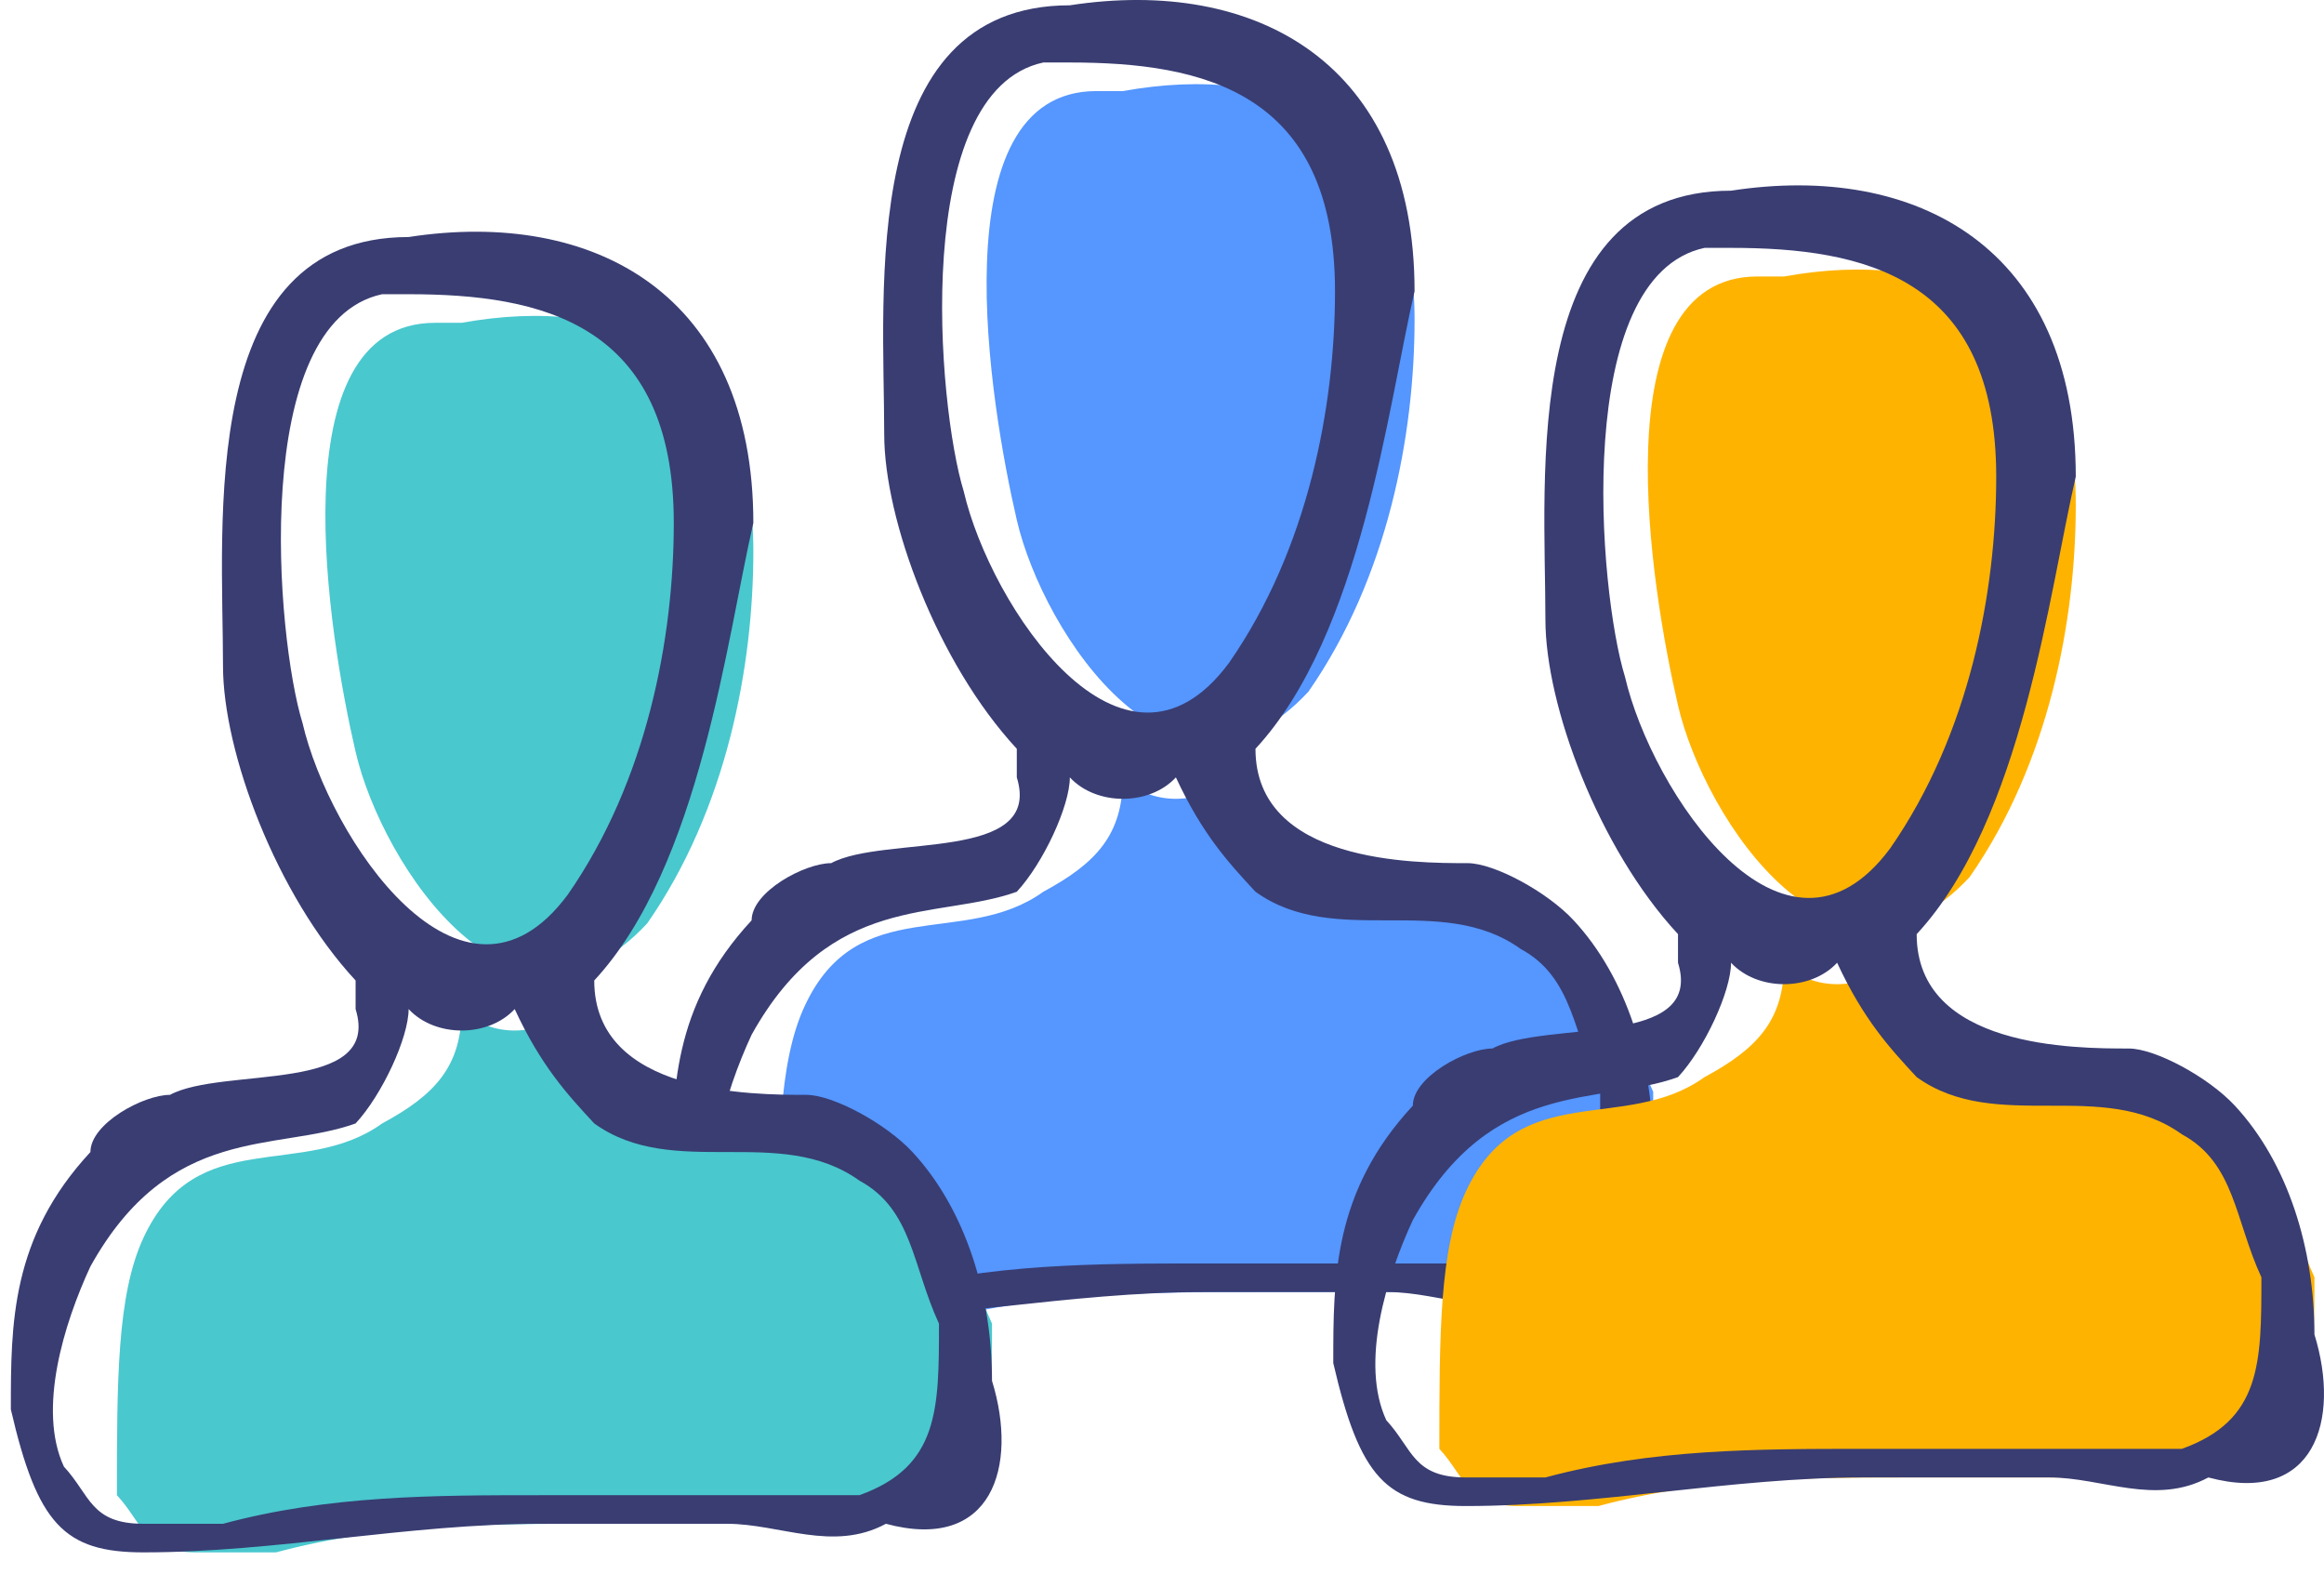 <?xml version="1.0" encoding="UTF-8"?> <svg xmlns="http://www.w3.org/2000/svg" width="96" height="65" viewBox="0 0 96 65" fill="none"> <path d="M42.002 21.478C40.907 16.754 38.716 3.762 45.288 3.762C45.288 3.762 45.288 3.762 46.383 3.762C52.956 2.581 58.433 4.944 58.433 13.211C58.433 17.935 57.337 23.84 54.051 28.565C48.574 34.47 43.097 26.203 42.002 21.478Z" fill="#5596FF"></path> <path d="M65.005 53.367C62.814 53.367 60.624 53.367 58.433 53.367C56.242 53.367 54.051 53.367 51.861 53.367C47.479 53.367 43.097 53.367 38.716 54.548C37.62 54.548 36.525 54.548 35.43 54.548C33.239 54.548 33.239 53.367 32.143 52.186C32.143 47.461 32.143 43.918 33.239 41.556C35.43 36.832 39.811 39.194 43.097 36.832C45.288 35.651 46.383 34.47 46.383 32.108C47.479 33.289 49.67 33.289 50.765 32.108C50.765 34.47 51.861 35.651 54.051 36.832C57.337 39.194 61.719 36.832 65.005 39.194C67.196 40.375 67.196 42.737 68.291 45.099C68.291 48.642 68.291 52.186 65.005 53.367Z" fill="#5596FF"></path> <path d="M65.005 38.013C63.91 36.832 61.719 35.651 60.624 35.651C58.433 35.651 51.861 35.651 51.861 30.927C56.242 26.202 57.337 16.754 58.433 12.03C58.433 2.581 51.861 -0.962 44.193 0.219C35.43 0.219 36.525 12.03 36.525 17.935C36.525 21.478 38.716 27.383 42.002 30.927C42.002 30.927 42.002 30.927 42.002 32.108C43.097 35.651 36.525 34.47 34.334 35.651C33.239 35.651 31.048 36.832 31.048 38.013C27.762 41.556 27.762 45.099 27.762 48.642C28.857 53.367 29.953 54.548 33.239 54.548C38.716 54.548 44.193 53.367 49.67 53.367C51.861 53.367 55.147 53.367 57.337 53.367C59.528 53.367 61.719 54.548 63.91 53.367C68.291 54.548 69.387 51.005 68.291 47.461C68.291 43.918 67.196 40.375 65.005 38.013ZM39.811 20.297C38.716 16.754 37.62 3.762 43.097 2.581C43.097 2.581 43.097 2.581 44.193 2.581C49.67 2.581 55.147 3.762 55.147 12.03C55.147 16.754 54.051 22.659 50.765 27.383C46.384 33.289 40.907 25.021 39.811 20.297ZM62.815 52.185C60.624 52.185 58.433 52.185 56.242 52.185C54.051 52.185 51.861 52.185 49.67 52.185C45.288 52.185 40.907 52.185 36.525 53.367C35.43 53.367 34.334 53.367 33.239 53.367C31.048 53.367 31.048 52.185 29.953 51.005C28.857 48.642 29.953 45.099 31.048 42.737C34.334 36.832 38.716 38.013 42.002 36.832C43.097 35.651 44.193 33.289 44.193 32.108C45.288 33.289 47.479 33.289 48.574 32.108C49.67 34.47 50.765 35.651 51.861 36.832C55.147 39.194 59.528 36.832 62.815 39.194C65.005 40.375 65.005 42.737 66.101 45.099C66.101 48.642 66.101 51.005 62.815 52.185Z" fill="#393D72"></path> <path d="M14.688 31.049C13.593 26.325 11.402 13.333 17.975 13.333C17.975 13.333 17.975 13.333 19.07 13.333C25.642 12.152 31.119 14.514 31.119 22.782C31.119 27.506 30.024 33.411 26.738 38.135C21.261 44.041 15.784 35.773 14.688 31.049Z" fill="#49C8CE"></path> <path d="M37.692 62.937C35.501 62.937 33.31 62.937 31.119 62.937C28.929 62.937 26.738 62.937 24.547 62.937C20.166 62.937 15.784 62.937 11.402 64.118C10.307 64.118 9.212 64.118 8.116 64.118C5.925 64.118 5.925 62.937 4.83 61.756C4.83 57.032 4.83 53.489 5.925 51.127C8.116 46.403 12.498 48.765 15.784 46.403C17.975 45.221 19.07 44.04 19.07 41.678C20.166 42.859 22.356 42.859 23.452 41.678C23.452 44.04 24.547 45.221 26.738 46.403C30.024 48.765 34.406 46.403 37.692 48.765C39.883 49.946 39.883 52.308 40.978 54.67C40.978 58.213 40.978 61.756 37.692 62.937Z" fill="#49C8CE"></path> <path d="M37.692 47.583C36.596 46.402 34.406 45.221 33.31 45.221C31.119 45.221 24.547 45.221 24.547 40.497C28.929 35.773 30.024 26.325 31.119 21.6C31.119 12.152 24.547 8.609 16.879 9.79C8.116 9.79 9.212 21.6 9.212 27.506C9.212 31.049 11.402 36.954 14.689 40.497C14.689 40.497 14.689 40.497 14.689 41.678C15.784 45.221 9.212 44.04 7.021 45.221C5.925 45.221 3.735 46.402 3.735 47.583C0.448 51.127 0.448 54.67 0.448 58.213C1.544 62.937 2.639 64.118 5.925 64.118C11.402 64.118 16.879 62.937 22.356 62.937C24.547 62.937 27.833 62.937 30.024 62.937C32.215 62.937 34.406 64.118 36.596 62.937C40.978 64.118 42.073 60.575 40.978 57.032C40.978 53.489 39.883 49.946 37.692 47.583ZM12.498 29.868C11.402 26.325 10.307 13.333 15.784 12.152C15.784 12.152 15.784 12.152 16.879 12.152C22.356 12.152 27.833 13.333 27.833 21.6C27.833 26.325 26.738 32.23 23.452 36.954C19.07 42.859 13.593 34.592 12.498 29.868ZM35.501 61.756C33.31 61.756 31.119 61.756 28.929 61.756C26.738 61.756 24.547 61.756 22.356 61.756C17.975 61.756 13.593 61.756 9.212 62.937C8.116 62.937 7.021 62.937 5.925 62.937C3.735 62.937 3.735 61.756 2.639 60.575C1.544 58.213 2.639 54.67 3.735 52.308C7.021 46.402 11.402 47.583 14.689 46.402C15.784 45.221 16.879 42.859 16.879 41.678C17.975 42.859 20.166 42.859 21.261 41.678C22.356 44.04 23.452 45.221 24.547 46.402C27.833 48.764 32.215 46.402 35.501 48.764C37.692 49.946 37.692 52.308 38.787 54.67C38.787 58.213 38.787 60.575 35.501 61.756Z" fill="#393D72"></path> <path d="M69.315 29.135C68.22 24.411 66.029 11.419 72.602 11.419C72.602 11.419 72.602 11.419 73.697 11.419C80.269 10.238 85.746 12.6 85.746 20.867C85.746 25.592 84.651 31.497 81.365 36.221C75.888 42.127 70.411 33.859 69.315 29.135Z" fill="#FFB301"></path> <path d="M92.319 61.023C90.128 61.023 87.937 61.023 85.746 61.023C83.555 61.023 81.365 61.023 79.174 61.023C74.792 61.023 70.411 61.023 66.029 62.204C64.934 62.204 63.838 62.204 62.743 62.204C60.552 62.204 60.552 61.023 59.457 59.842C59.457 55.118 59.457 51.575 60.552 49.213C62.743 44.488 67.125 46.85 70.411 44.488C72.602 43.307 73.697 42.126 73.697 39.764C74.792 40.945 76.983 40.945 78.079 39.764C78.079 42.126 79.174 43.307 81.365 44.488C84.651 46.85 89.032 44.488 92.319 46.85C94.51 48.032 94.51 50.394 95.605 52.756C95.605 56.299 95.605 59.842 92.319 61.023Z" fill="#FFB301"></path> <path d="M92.319 45.669C91.223 44.488 89.032 43.307 87.937 43.307C85.746 43.307 79.174 43.307 79.174 38.583C83.556 33.859 84.651 24.41 85.746 19.686C85.746 10.238 79.174 6.695 71.506 7.876C62.743 7.876 63.838 19.686 63.838 25.591C63.838 29.135 66.029 35.04 69.315 38.583C69.315 38.583 69.315 38.583 69.315 39.764C70.411 43.307 63.838 42.126 61.648 43.307C60.552 43.307 58.361 44.488 58.361 45.669C55.075 49.212 55.075 52.756 55.075 56.299C56.171 61.023 57.266 62.204 60.552 62.204C66.029 62.204 71.506 61.023 76.983 61.023C79.174 61.023 82.46 61.023 84.651 61.023C86.842 61.023 89.032 62.204 91.223 61.023C95.605 62.204 96.7 58.661 95.605 55.118C95.605 51.575 94.51 48.032 92.319 45.669ZM67.125 27.954C66.029 24.41 64.934 11.419 70.411 10.238C70.411 10.238 70.411 10.238 71.506 10.238C76.983 10.238 82.46 11.419 82.46 19.686C82.46 24.41 81.365 30.316 78.079 35.04C73.697 40.945 68.22 32.678 67.125 27.954ZM90.128 59.842C87.937 59.842 85.746 59.842 83.556 59.842C81.365 59.842 79.174 59.842 76.983 59.842C72.602 59.842 68.22 59.842 63.838 61.023C62.743 61.023 61.648 61.023 60.552 61.023C58.361 61.023 58.361 59.842 57.266 58.661C56.171 56.299 57.266 52.756 58.361 50.394C61.648 44.488 66.029 45.669 69.315 44.488C70.411 43.307 71.506 40.945 71.506 39.764C72.602 40.945 74.792 40.945 75.888 39.764C76.983 42.126 78.079 43.307 79.174 44.488C82.46 46.85 86.842 44.488 90.128 46.85C92.319 48.032 92.319 50.394 93.414 52.756C93.414 56.299 93.414 58.661 90.128 59.842Z" fill="#393D72"></path> </svg> 